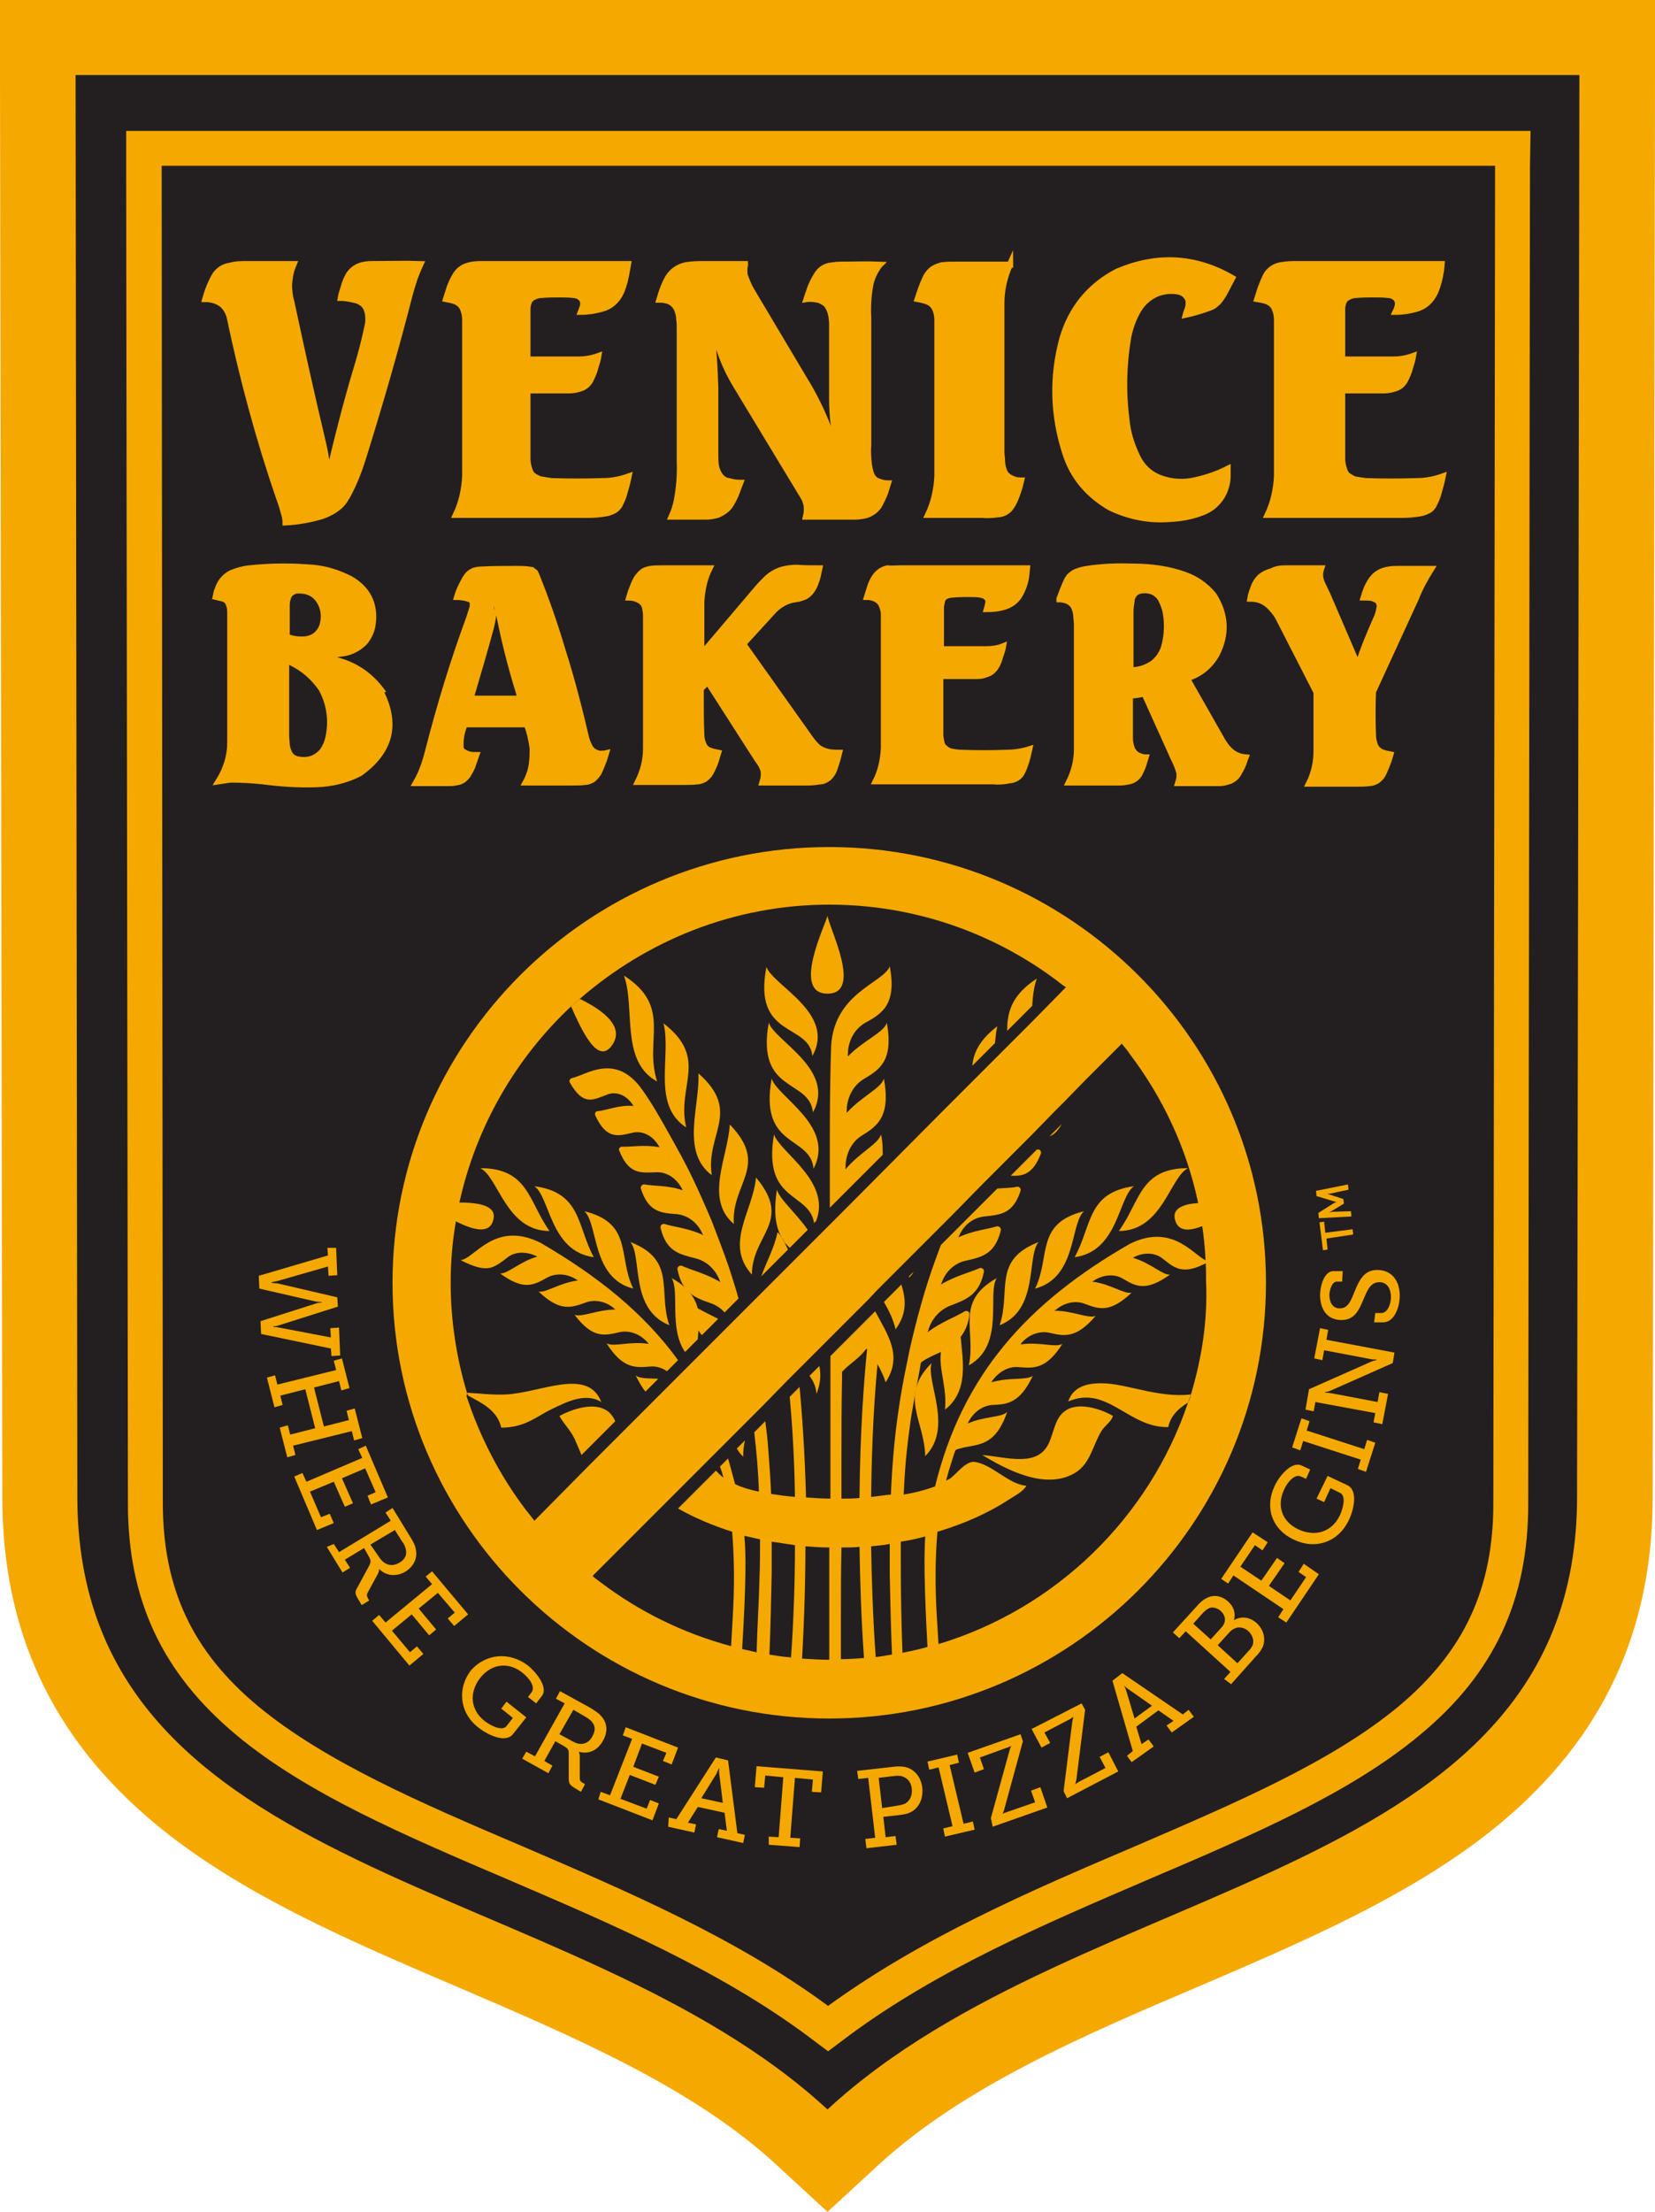 <?xml version="1.0" encoding="utf-8"?>
<svg width="284.6" height="380.2" xmlns="http://www.w3.org/2000/svg" xmlns:xlink="http://www.w3.org/1999/xlink" x="0px" y="0px" viewBox="0 0 284.6 380.2" style="enable-background:new 0 0 284.6 380.2;" xml:space="preserve">
<style type="text/css">
	.st0{fill-rule:evenodd;clip-rule:evenodd;fill:#231F20;}
	.st1{fill:#F5A800;}
	.st2{fill-rule:evenodd;clip-rule:evenodd;fill:#F5A800;stroke:#F5A800;stroke-width:1.051;stroke-miterlimit:10;}
	.st3{fill:none;}
	.st4{fill:#231F20;}
</style>
<g>
	<path class="st0" d="M137.9,367.3c-15.3-14.1-36.3-23-56.5-31.7C44.8,320,6.9,303.8,6.9,257.3L6.6,6.4h271.5l-0.4,250.9
		c0,46.5-37.9,62.6-74.5,78.3c-20.3,8.7-41.3,17.6-56.6,31.7l-4.4,4.1L137.9,367.3z"/>
	<path class="st1" d="M271.6,12.9l-0.4,244.4c0,66.4-84.8,64.5-128.9,105.3c-44.1-40.7-129-38.8-129-105.3L13,12.9H271.6 M284.6,0
		h-13H13H0v12.9l0.4,244.5c0,23,8.6,41.4,26.3,56.1c14.6,12.1,33.6,20.2,52.1,28.1c19.8,8.5,40.3,17.2,54.7,30.5l8.8,8.1l8.8-8.1
		c14.5-13.3,34.9-22.1,54.7-30.5c18.4-7.9,37.5-16,52.1-28.1c17.7-14.7,26.3-33.1,26.3-56.1L284.6,13L284.6,0L284.6,0z"/>
</g>
<g>
	<path class="st0" d="M140.6,347.3c-15.7-11.6-34.2-19.5-52-27.1c-17.6-7.5-34.2-14.6-46-24.4c-12.1-10-17.5-21.6-17.5-37.3
		l-0.4-233h235.4l-0.3,232.9c0,15.8-5.4,27.3-17.5,37.4c-11.8,9.8-28.4,16.9-46,24.4c-17.9,7.6-36.3,15.5-52.1,27.1l-1.8,1.3
		L140.6,347.3z"/>
	<path class="st1" d="M257.1,28.5l-0.3,229.9c0,14.8-5.1,25.6-16.4,35c-11.5,9.5-27.9,16.5-45.3,24c-18.1,7.7-36.6,15.7-52.7,27.4
		c-16-11.8-34.6-19.7-52.7-27.5c-17.4-7.4-33.8-14.5-45.3-24c-11.3-9.4-16.4-20.2-16.4-35L27.8,28.5H257.1 M263.2,22.5h-6.1H27.8
		h-6.1v6.1L22,258.5c0,16.5,5.9,29.1,18.6,39.7c12.1,10.1,29,17.3,46.8,24.9c17.7,7.6,36,15.4,51.4,26.8l3.6,2.7l3.6-2.7
		c15.4-11.4,33.7-19.2,51.4-26.8c17.8-7.6,34.7-14.8,46.8-24.9c12.7-10.5,18.6-23.1,18.6-39.7l0.3-229.9L263.2,22.5L263.2,22.5z"/>
</g>
<g>
	<g>
		<path class="st2" d="M42.3,45.4h8.2l-0.2,0.5c-0.4,1-0.5,1.9-0.6,3c0,1,0.1,2,0.4,3c1.7,8,3.5,16.1,5.4,24.1
			c0.5,2.1,0.8,4.1,0.9,6.2c1.5-6.4,3.1-12.8,5-19.1c0.7-2.3,1.3-4.6,1.8-7c0.2-0.8,0.2-1.6,0-2.5c-0.1-0.5-0.4-1-0.7-1.3
			c-0.4-0.3-0.8-0.6-1.3-0.7c-0.9-0.2-1.7-0.4-2.6-0.4c0.1-0.6,0.3-1.2,0.5-1.8c0.2-0.8,0.5-1.5,0.9-2.2c0.5-0.7,1.1-1.2,1.9-1.5
			c0.6-0.2,1.3-0.3,2-0.3c2.8,0,5.6-0.1,8.4,0c-0.8,1.7-1.4,3.5-1.9,5.4c-2.4,9.4-5.1,18.7-8,28c-0.7,2.2-1.5,4.3-2.6,6.3
			c-0.4,0.7-0.8,1.4-1.4,1.9c-0.9,0.8-1.9,1.3-3,1.7c-2,0.6-4.2,1-6.3,1.1v-0.1v-0.2L49,88.8c-0.3-1.1-0.6-2.2-1-3.2
			c-3.5-10.2-6.3-20.6-8.5-31.1c-0.2-0.8-0.6-1.5-1.2-2.1c-0.9-0.7-1.9-1-3-1c0.3-1.1,0.7-2.2,1.2-3.2c0.3-0.6,0.6-1.2,1.1-1.6
			c0.5-0.5,1.2-0.8,1.9-0.9C40.5,45.4,41.5,45.4,42.3,45.4z"/>
		<path class="st2" d="M83.1,45.4H108l-0.2,1.1c-0.2,1.3-0.5,2.5-1,3.7c-0.7,1.5-1.8,2.5-3.4,2.9c-1.1,0.3-2.3,0.5-3.5,0.5l0.3-0.8
			c0.1-0.3,0.1-0.5,0.1-0.8l-0.2-0.6l-0.6-0.5c-0.3-0.1-0.6-0.2-0.9-0.2c-0.8-0.1-1.6-0.1-2.4-0.1c-1,0-2,0-3.1,0.1
			c-0.4,0-0.8,0.1-1.2,0.3c-0.5,0.2-0.8,0.5-1,1c-0.1,0.3-0.2,0.7-0.2,1.1v8.7h8.8c1.2,0,2.3-0.2,3.4-0.6c-0.1,0.6-0.3,1.3-0.5,1.9
			c-0.2,0.8-0.5,1.5-0.9,2.3c-0.4,0.7-1,1.2-1.8,1.4c-0.6,0.2-1.2,0.3-1.8,0.3h-7.2v10.7v1c0,0.6,0.1,1.2,0.3,1.8
			c0.1,0.4,0.3,0.8,0.6,1.1c0.4,0.3,0.8,0.5,1.3,0.7c0.6,0.1,1.3,0.2,1.9,0.3c2.9,0.1,5.9,0.1,8.9,0c1.5,0,3-0.3,4.4-0.8
			c-0.2,1-0.5,2.1-0.8,3.1c-0.2,0.7-0.5,1.3-0.8,1.9c-0.2,0.3-0.5,0.6-0.8,0.8c-0.4,0.2-0.8,0.4-1.3,0.5c-1.1,0.2-2.1,0.3-3.2,0.3
			H78.4c1-2.1,1.5-4.4,1.6-6.7V56.1V55c0-0.6-0.1-1.2-0.3-1.7c-0.2-0.7-0.7-1.2-1.4-1.5c-0.5-0.2-1.1-0.3-1.6-0.4l0.6-1.9
			c0.3-0.8,0.6-1.5,1.1-2.3c0.6-0.9,1.4-1.4,2.4-1.6C81.5,45.4,82.3,45.4,83.1,45.4z"/>
		<path class="st2" d="M121.1,45.4h7v0.2c-0.1,0.3-0.1,0.6-0.1,0.9c0,0.4,0,0.8,0.2,1.2c0.3,0.8,0.6,1.5,1,2.2l10,16.8
			c2,3.5,3.5,7.1,4.6,10.9h0.5c-0.8-2.9-1.2-5.9-1.2-9V56.5v-0.8c0-0.7-0.1-1.4-0.3-2.1c-0.2-0.5-0.4-1-0.8-1.4
			c-0.4-0.3-0.9-0.6-1.4-0.7c-0.6-0.1-1.3-0.2-1.9-0.1l0.6-1.8c0.3-0.8,0.7-1.6,1.2-2.4c0.5-0.8,1.2-1.3,2.1-1.5
			c0.6-0.1,1.3-0.2,2-0.2c2.2,0,4.4-0.1,6.7,0l-0.1,0.1c-0.8,1.1-1.4,2.3-1.6,3.7c-0.3,1.7-0.4,3.5-0.3,5.3v22
			c-0.1,1.1,0,2.1,0.1,3.2c0.1,0.6,0.2,1.1,0.4,1.7c0.3,0.7,0.7,1.1,1.4,1.3c0.5,0.2,1,0.3,1.5,0.3l-0.5,1.6
			c-0.3,0.8-0.7,1.6-1.1,2.3c-0.5,0.7-1.2,1.2-2,1.5c-0.7,0.2-1.4,0.3-2.1,0.3h-8.4c0.3-1.2,0.2-2.4-0.5-3.5l-11.5-19
			c-1.9-3.1-3.2-6.5-3.9-10.1h-0.5c0.5,3.5,0.7,7,0.8,10.5V78c0,0.7,0,1.3,0.1,2c0.1,0.6,0.3,1.1,0.6,1.6c0.4,0.6,0.9,1,1.6,1.1
			c0.7,0.2,1.3,0.3,2,0.3l-0.5,1.3c-0.3,0.9-0.7,1.7-1.2,2.5s-1.3,1.3-2.2,1.7c-0.7,0.2-1.4,0.3-2.1,0.3h-5.8
			c0.4-0.9,0.7-1.8,0.9-2.8c0.4-2.2,0.6-4.4,0.5-6.7V56.5c0-0.6,0-1.1-0.1-1.7c0-0.6-0.2-1.2-0.4-1.7c-0.3-0.6-0.7-1-1.3-1.3
			c-0.5-0.2-1.1-0.3-1.7-0.3l0.3-1c0.3-1,0.7-1.9,1.2-2.8c0.7-1.1,1.7-1.8,3-2.1C119.1,45.4,120.1,45.4,121.1,45.4z"/>
		<path class="st2" d="M173.7,45.4c-1,2.2-1.5,4.4-1.5,6.8v25.6l0.1,1.2c0,0.6,0.1,1.2,0.3,1.8c0.2,0.6,0.6,1.1,1.3,1.4
			c0.5,0.3,1.1,0.4,1.7,0.4l-0.3,1.2c-0.3,0.9-0.6,1.9-1.1,2.8c-0.3,0.5-0.6,1-1.1,1.3c-0.4,0.3-1,0.5-1.5,0.5
			c-0.8,0.1-1.7,0.2-2.5,0.1h-9.5c1-2.1,1.5-4.4,1.6-6.7V56.1V55c0-0.6-0.1-1.2-0.3-1.7c-0.3-0.7-0.7-1.2-1.5-1.5
			c-0.5-0.2-1.1-0.3-1.6-0.4l0.4-1.2c0.3-0.9,0.7-1.9,1.1-2.7c0.3-0.5,0.7-1,1.2-1.3s1-0.5,1.5-0.6c0.8-0.1,1.6-0.1,2.4-0.1h9.3
			V45.4z"/>
		<path class="st2" d="M211.9,47.8l-1,1.9c-0.4,0.8-0.8,1.5-1.4,2.2l-0.7,0.6c-0.3,0.2-0.5,0.3-0.8,0.4c-1.4,0.5-2.7,0.9-4.1,1.2
			c0.1-0.4,0.3-0.8,0.4-1.2c0.1-0.3,0.1-0.7,0.1-1c0-0.5-0.3-0.9-0.6-1.2s-0.7-0.5-1.2-0.6c-1.2-0.2-2.3-0.1-3.5,0.3
			c-1.4,0.6-2.5,1.5-3.3,2.8c-0.9,1.5-1.5,3.2-1.8,4.8c-0.8,4.7-0.9,9.4-0.3,14.1c0.2,2.3,0.9,4.4,1.9,6.5c0.8,1.6,2,2.8,3.7,3.5
			c1.8,0.7,3.6,0.9,5.5,0.6c2.2-0.4,4.3-1.1,6.3-2.1v1.2c0,1.3-0.4,2.6-1.1,3.7c-0.8,1.2-1.9,2.1-3.3,2.6c-1.8,0.7-3.6,1-5.5,1.1
			c-3.6,0.3-7.1-0.4-10.4-2c-3.7-2.2-6.3-5.2-7.6-9.3c-2.1-6.5-2.3-13.1-0.5-19.7c1.5-5.1,4.6-9,9.4-11.5
			C198.9,43.8,205.5,44.1,211.9,47.8z"/>
		<path class="st2" d="M223,45.4h24.9l-0.1,1.1c-0.2,1.3-0.5,2.5-1,3.7c-0.7,1.5-1.8,2.5-3.3,2.9c-1.1,0.3-2.3,0.5-3.5,0.5
			c0.1-0.2,0.2-0.5,0.3-0.8s0.1-0.5,0.1-0.8l-0.2-0.6l-0.6-0.5c-0.3-0.1-0.6-0.2-0.9-0.2c-0.8-0.1-1.6-0.1-2.4-0.1c-1,0-2,0-3.1,0.1
			c-0.4,0-0.8,0.1-1.2,0.3c-0.5,0.2-0.8,0.5-1,1c-0.1,0.3-0.2,0.7-0.2,1.1v8.7h8.8c1.2,0,2.3-0.2,3.4-0.6c-0.1,0.6-0.3,1.3-0.5,1.9
			c-0.2,0.8-0.5,1.5-0.9,2.3c-0.4,0.7-1,1.2-1.8,1.4c-0.6,0.2-1.2,0.3-1.8,0.3h-7.2v10.7v1c0,0.6,0.1,1.2,0.3,1.8
			c0.1,0.4,0.3,0.8,0.6,1.1c0.4,0.3,0.8,0.5,1.2,0.7c0.7,0.1,1.3,0.2,1.9,0.3c2.9,0.1,5.9,0.1,8.9,0c1.5,0,3-0.3,4.4-0.8
			c-0.2,1-0.5,2.1-0.8,3.1c-0.2,0.7-0.5,1.3-0.8,1.9c-0.2,0.3-0.4,0.6-0.8,0.8c-0.4,0.2-0.8,0.4-1.3,0.5c-1.1,0.2-2.2,0.3-3.2,0.3
			H218c1-2.1,1.5-4.4,1.6-6.7V56.1V55c0-0.6-0.1-1.2-0.3-1.7c-0.2-0.7-0.7-1.2-1.4-1.5c-0.5-0.2-1.1-0.3-1.7-0.4l0.6-1.9
			c0.3-0.8,0.6-1.5,1-2.3c0.6-0.9,1.4-1.4,2.4-1.6C221.4,45.4,222.2,45.4,223,45.4z"/>
	</g>
	<g>
		<path class="st2" d="M37.6,134.3c1.3-2.1,2-4.3,2-6.7v-21.9c0-0.5,0-1-0.1-1.4c-0.1-0.3-0.2-0.6-0.3-0.8c-0.2-0.3-0.5-0.5-0.8-0.6
			c-0.4-0.1-0.9-0.2-1.3-0.3c0.1-0.4,0.1-0.8,0.3-1.2c0.4-1.3,1.2-2.3,2.4-2.9c1-0.4,2-0.7,3.1-0.8c3.6-0.4,7.3-0.4,10.9-0.1
			c2.3,0.2,4.4,0.9,6.4,1.9c3,1.7,4.3,4.3,3.9,7.6c-0.1,1.2-0.6,2.3-1.4,3.3c-1,1-2.3,1.7-3.7,1.9c-1.3,0.2-2.7,0.2-4,0.1v0.4
			c1.2,0.2,2.4,0.5,3.6,0.9c2.9,0.9,5.2,2.6,7,5l-0.2,0.1c2.9,5.6,1.8,10.3-3.5,14.1c-2.3,1.2-4.8,1.8-7.5,1.9
			c-3.1,0.1-6.1-0.1-9.2-0.5c-1.8-0.2-3.7-0.3-5.6-0.3L37.6,134.3z M49.2,109.4L49.2,109.4c1.1,0.5,2.2,0.6,3.4,0.5
			c1.4-0.2,2.3-1,2.8-2.2c0.4-1.3,0.4-2.5-0.1-3.7c-0.8-1.8-2.2-2.6-4.2-2.5c-0.4,0-0.7,0.2-1,0.4c-0.3,0.2-0.5,0.5-0.6,0.9
			c-0.2,0.5-0.2,1-0.2,1.5v5.1H49.2z M49.2,113.5v13.1l0.1,1.3c0,0.5,0.2,1,0.4,1.5c0.3,0.6,0.7,0.9,1.3,1.1c1.8,0.4,3.2,0,4.4-1.3
			c0.6-0.8,0.9-1.6,1.1-2.5c0.6-2.9,0.2-5.7-1.2-8.3C53.7,116.1,51.7,114.5,49.2,113.5z"/>
		<path class="st2" d="M104.2,129.5l-0.3,1c-0.3,0.8-0.6,1.6-1,2.4c-0.3,0.4-0.6,0.8-1,1.1c-0.4,0.2-0.8,0.4-1.3,0.4
			c-0.7,0.1-1.4,0.1-2.1,0.1h-8.1c0.6-1.1,1-2.3,1.1-3.5c0.1-0.8,0.1-1.6,0.1-2.4c-0.2-1.4-0.5-2.8-1-4.1H79.9
			c-0.4,1-0.7,2.1-0.7,3.2v0.7c0,0.4,0.2,0.7,0.6,0.9c0.3,0.2,0.6,0.3,0.9,0.4c0.4,0.1,0.8,0.1,1.2,0.1l-0.7,2
			c-0.2,0.5-0.5,1-0.8,1.5c-0.4,0.5-0.8,0.9-1.5,1.1c-0.5,0.1-1,0.2-1.5,0.2h-5.9l0.5-0.9c0.7-1.4,1.2-2.9,1.6-4.5
			c2-7.8,4.3-15.4,7.1-23c0.2-0.6,0.4-1.3,0.6-1.9v-0.7c-0.1-0.3-0.2-0.5-0.5-0.6l-0.6-0.2c-0.5-0.1-1.1-0.2-1.6-0.2
			c0.2-0.7,0.5-1.4,0.8-2s0.6-1.2,1-1.7c0.3-0.4,0.7-0.6,1.1-0.8c0.4-0.1,0.9-0.2,1.4-0.2c2-0.1,3.9-0.1,5.9-0.1
			c0.7,0,1.4,0,2.1,0.1l0.6,0.1l0.5,0.4l0.2,0.4c1.7,4.2,3.2,8.5,4.5,12.9c1.6,5,2.9,10.1,4.1,15.2c0.1,0.4,0.3,0.9,0.5,1.3
			c0.2,0.4,0.4,0.7,0.7,0.9c0.4,0.3,0.8,0.4,1.2,0.5C103.5,129.5,103.8,129.6,104.2,129.5z M85,104.3c-0.1,1.2-0.3,2.4-0.6,3.6
			c-1.1,4.1-2.3,8.1-3.5,12.2h8.6l-0.3-1.2c-1.5-4.8-2.7-9.7-3.6-14.6C85.6,104.3,85,104.3,85,104.3z"/>
		<path class="st2" d="M122,97.7c-0.9,1.8-1.3,3.8-1.4,5.8v9l9.6-11.3c0.5-0.6,1-1.1,1.5-1.6c0.8-0.8,1.8-1.4,2.9-1.7
			c0.8-0.2,1.6-0.3,2.4-0.3c1.3,0.1,2.6,0.1,3.9,0.1l-0.3,1.4c-0.2,0.7-0.4,1.3-0.7,1.9c-0.4,0.7-0.9,1.3-1.6,1.6
			c-0.3,0.1-0.6,0.2-0.9,0.3l-1.2,0.2c-1.2,0.3-2.2,0.9-3.1,1.8l-5.3,5.8l11.5,16.2c0.3,0.4,0.6,0.8,0.9,1.1c0.5,0.6,1.2,1,2,1.2
			c0.7,0.2,1.4,0.2,2.1,0.2l-0.1,0.4c-0.2,0.9-0.5,1.7-0.8,2.6c-0.2,0.5-0.5,0.9-0.9,1.3c-0.4,0.3-0.9,0.6-1.4,0.6
			c-0.7,0.1-1.4,0.2-2.1,0.2h-7.9l0.2-0.7c0.1-0.7,0.1-1.3-0.2-1.9c-0.2-0.5-0.5-0.9-0.8-1.3l-8.6-13.4l-1.2,1.2v1.5
			c0,2.1,0,4.2,0.1,6.4c0,0.5,0.1,1,0.3,1.5c0.2,0.6,0.6,1,1.1,1.2s1,0.3,1.5,0.4l-0.3,1c-0.2,0.8-0.6,1.6-1,2.4
			c-0.2,0.4-0.6,0.8-1,1.1c-0.4,0.2-0.8,0.4-1.3,0.4c-0.7,0.1-1.4,0.1-2.1,0.1h-8.1c0.9-1.8,1.4-3.7,1.4-5.7v-22v-0.9
			c0-0.5-0.1-1-0.2-1.5c-0.2-0.6-0.6-1-1.3-1.3c-0.5-0.2-0.9-0.3-1.4-0.3l0.3-1c0.3-0.8,0.6-1.6,1-2.3c0.3-0.4,0.6-0.8,1-1.1
			c0.4-0.3,0.9-0.4,1.3-0.5c0.7-0.1,1.4-0.1,2.1-0.1H122z"/>
		<path class="st2" d="M154.8,97.7h21.8l-0.1,1c-0.1,1.1-0.4,2.1-0.9,3.1c-0.6,1.3-1.6,2.1-2.9,2.5c-1,0.3-2,0.4-3,0.4l0.2-0.7
			l0.1-0.7l-0.2-0.5l-0.5-0.4l-0.7-0.2c-0.7-0.1-1.4-0.1-2.1-0.1c-0.9,0-1.8,0-2.7,0.1c-0.3,0-0.7,0.1-1,0.2
			c-0.4,0.2-0.7,0.4-0.8,0.9c-0.1,0.3-0.1,0.6-0.2,0.9v7.4h7.7c1,0,2-0.1,3-0.5c-0.1,0.6-0.3,1.1-0.5,1.7c-0.2,0.7-0.4,1.3-0.8,1.9
			c-0.4,0.6-0.9,1-1.6,1.2c-0.5,0.2-1,0.3-1.6,0.3h-6.3v9.1v0.9c0,0.5,0.1,1,0.2,1.5c0.1,0.4,0.3,0.7,0.6,0.9
			c0.3,0.3,0.7,0.5,1.1,0.6c0.6,0.1,1.1,0.2,1.7,0.2c2.6,0.1,5.2,0.1,7.8,0c1.3,0,2.6-0.2,3.9-0.6c-0.2,0.9-0.4,1.8-0.7,2.6
			c-0.2,0.6-0.4,1.1-0.7,1.6c-0.2,0.3-0.4,0.5-0.7,0.7c-0.4,0.2-0.7,0.4-1.2,0.4c-0.9,0.2-1.9,0.3-2.8,0.2h-20.3
			c0.9-1.8,1.3-3.7,1.4-5.7v-22v-0.9c0-0.5-0.1-1-0.3-1.5c-0.2-0.6-0.6-1-1.2-1.3c-0.5-0.2-0.9-0.3-1.4-0.3l0.5-1.6
			c0.2-0.7,0.5-1.3,0.9-1.9c0.5-0.7,1.2-1.2,2.1-1.4C153.4,97.8,154.1,97.7,154.8,97.7z"/>
		<path class="st2" d="M204.1,116.6l6.2,10.9c0.3,0.4,0.5,0.8,0.9,1.2c0.8,0.9,1.8,1.4,3,1.5l-0.2,0.5c-0.2,0.8-0.6,1.5-1,2.2
			c-0.3,0.6-0.8,1-1.4,1.3c-0.6,0.2-1.2,0.4-1.8,0.4h-7.2c0.2-0.6,0.3-1.2,0.2-1.8c-0.2-0.8-0.5-1.5-0.9-2.3l-5.1-11.3
			c-0.8,0.2-1.6,0.3-2.5,0.4v7.3c0,0.6,0.1,1.1,0.3,1.7c0.2,0.5,0.5,0.9,1,1.2c0.4,0.2,0.9,0.4,1.4,0.4l-0.3,1
			c-0.2,0.7-0.5,1.3-0.8,1.9c-0.4,0.6-0.9,1-1.7,1.2c-0.5,0.1-1.1,0.2-1.7,0.2h-8.7c0.9-1.8,1.4-3.7,1.4-5.7v-21.7l-0.1-1
			c0-0.5-0.1-1-0.3-1.5c-0.2-0.6-0.6-1-1.2-1.3c-0.5-0.2-1-0.3-1.4-0.3v-0.1c0.4-1.1,0.8-2.1,1.3-3.2l0.4-0.6
			c0.3-0.3,0.6-0.5,0.9-0.7c0.7-0.3,1.4-0.5,2.1-0.6c2.6-0.4,5.2-0.5,7.9-0.4c3.1,0,6.1,0.4,8.9,1.4c2,0.7,3.7,1.9,5,3.5
			c2.1,3.3,2.3,6.7,0.5,10.2C208,114.6,206.3,115.9,204.1,116.6z M194.3,115.3l0.7-0.1c1.2-0.1,2.3-0.5,3.3-1.2c1-0.8,1.7-1.9,2-3.2
			c0.4-1.7,0.5-3.5,0.2-5.3c-0.1-0.9-0.5-1.8-0.9-2.6c-0.8-1.2-2-1.6-3.4-1.4c-0.5,0.1-0.9,0.3-1.2,0.7c-0.2,0.3-0.4,0.6-0.4,1
			c-0.1,0.7-0.2,1.3-0.2,2v10.1H194.3z"/>
		<path class="st2" d="M221.1,97.7h6.1c-0.1,0.3-0.2,0.7-0.2,1.1c0,0.5,0.1,0.9,0.3,1.4l1,2.1l5.2,12.1l0.1-0.2
			c0.8-2.6,1.9-5.2,3-7.7c0.3-0.6,0.5-1.2,0.6-1.9c0.1-0.3,0.1-0.5,0-0.8s-0.2-0.5-0.5-0.7l-0.7-0.3c-0.5-0.1-1-0.1-1.5-0.1
			c0.3-1,0.6-1.9,1.2-2.8c0.5-0.8,1.2-1.4,2-1.7c0.8-0.3,1.6-0.4,2.5-0.4h5.9c-1,1.6-1.9,3.2-2.6,5l-7.4,16.1c-0.1,2.5-0.1,5,0,7.5
			c0,0.5,0.1,1,0.3,1.6s0.6,1,1.2,1.3c0.5,0.2,1,0.3,1.5,0.4l-0.3,1c-0.3,0.8-0.6,1.6-1,2.4c-0.2,0.4-0.6,0.8-1,1.1
			c-0.4,0.2-0.8,0.4-1.3,0.4c-0.7,0.1-1.4,0.1-2.1,0.1h-8.3c0.9-1.8,1.3-3.7,1.3-5.7v-10l-6.5-12.7c-0.4-0.8-1-1.5-1.7-2.2
			c-0.9-0.8-1.9-1.2-3.2-1.2c0.1-0.7,0.4-1.4,0.6-2c0.2-0.6,0.6-1.2,1.1-1.7c0.6-0.5,1.2-0.8,2-1C219.4,97.8,220.2,97.7,221.1,97.7z
			"/>
	</g>
</g>
<g>
	<path class="st1" d="M57.8,214.5l0.2,4.7l-1.5,0.1l-0.1-1.6l-8.7,2.5c-0.5,0.1-1,0.2-1,0.2v0.1c0,0,0.5,0.1,1,0.1L58,223l0.1,1.6
		L48,227.8c-0.5,0.2-1,0.2-1,0.2v0.1c0,0,0.5,0,1,0.1l8.9,1.7l-0.1-1.6l1.5-0.1l0.2,4.8l-1.5,0.1l-0.1-1.3l-12-2.5l-0.1-2.2l9.4-3
		c0.5-0.2,1.1-0.2,1.1-0.2v-0.1c0,0-0.6,0-1.1-0.1l-9.6-2.2l-0.1-2.2l11.9-3.5l-0.1-1.3H57.8z"/>
	<path class="st1" d="M47.3,236.4l0.4,1.6l10.1-2.5l-0.4-1.6l1.4-0.4l1.3,5.1l-1.4,0.4l-0.4-1.6l-4.3,1.1l1.7,6.7l4.3-1.1l-0.4-1.6
		l1.4-0.4l1.3,5.1l-1.4,0.4l-0.4-1.6l-10.1,2.5l0.4,1.6l-1.4,0.4l-1.3-5.1l1.4-0.4l0.4,1.6l4.3-1.1l-1.7-6.7l-4.3,1.1l0.4,1.6
		l-1.4,0.4l-1.3-5.1L47.3,236.4z"/>
	<path class="st1" d="M52,253.2l0.7,1.5l9.6-4.1l-0.7-1.5l1.3-0.6l3.8,8.9l-2.9,1.2l-0.6-1.5l1.4-0.6l-1.8-4.1l-4,1.7l1.9,4.3
		l-1.4,0.6l-1.9-4.3l-4.1,1.7l1.9,4.4l1.5-0.6l0.7,1.6l-2.9,1.2l-3.9-9.2L52,253.2z"/>
	<path class="st1" d="M57.4,265.4l0.9,1.4l8.9-5.4l-0.9-1.4l1.2-0.8l3,4.9c0.5,0.8,0.9,1.5,1,2.2c0.3,1.4-0.2,2.8-1.7,3.8
		c-1.6,1-3.4,0.8-4.6-0.4l0,0c0,0,0,0.4-0.2,0.8l-1.8,3.3c-0.2,0.4-0.1,0.6,0.1,1l0.2,0.3l-1.3,0.8l-0.6-1c-0.6-1-0.6-1.3-0.1-2.1
		l2-3.7c0.3-0.6,0.3-0.9-0.1-1.6l-0.8-1.4l-3.3,2l0.9,1.4l-1.3,0.8l-2.7-4.4L57.4,265.4z M65.3,267.8c0.8,1.2,2.1,1.6,3.4,0.8
		c0.9-0.5,1.3-1.3,1.1-2.2c-0.1-0.5-0.3-1-0.7-1.5l-1.2-1.9l-4.2,2.5L65.3,267.8z"/>
	<path class="st1" d="M65.2,277.6l1.1,1.3l8-6.6l-1.1-1.3l1.1-0.9l6.2,7.4l-2.4,2l-1.1-1.3l1.2-1l-2.9-3.4l-3.3,2.7l3,3.6l-1.2,1
		l-3-3.6l-3.4,2.8l3.1,3.7l1.2-1l1.1,1.3l-2.4,2l-6.4-7.7L65.2,277.6z"/>
	<path class="st1" d="M90.8,286.3c1.8,1.5,3.4,3.9,2.4,5.2l-1,1.3l-1.4-1.1l0.6-0.8c0.7-0.9-0.3-2.4-1.6-3.4
		c-2.4-1.9-5.3-1.5-7.2,0.9c-1.9,2.4-1.8,5.4,0.7,7.4c0.9,0.7,3,1.9,3.8,0.9l1.1-1.4l-2-1.6l0.9-1.2l3.4,2.7l-2.3,2.9
		c-1.3,1.6-4.4,0.1-6-1.2c-3.2-2.5-3.6-6.7-1.2-9.8C83.5,284.3,87.5,283.8,90.8,286.3z"/>
	<path class="st1" d="M90.5,301.1l1.5,0.8l5.1-9.1l-1.5-0.8l0.7-1.3l5.1,2.8c0.8,0.5,1.5,0.9,2,1.5c1,1.1,1.2,2.6,0.3,4.2
		c-0.9,1.7-2.5,2.4-4.2,1.9l0,0c0,0,0.2,0.3,0.2,0.8v3.8c0,0.4,0.2,0.6,0.6,0.8l0.3,0.2l-0.7,1.3l-1-0.6c-1-0.6-1.1-0.9-1.1-1.8
		v-4.2c0-0.7-0.2-0.9-0.9-1.3l-1.4-0.8l-1.9,3.4l1.4,0.8l-0.7,1.3l-4.5-2.5L90.5,301.1z M98.6,299.4c1.3,0.7,2.6,0.4,3.3-1
		c0.5-0.9,0.5-1.7-0.1-2.4c-0.3-0.4-0.8-0.7-1.3-1l-1.9-1.1l-2.4,4.2L98.6,299.4z"/>
	<path class="st1" d="M103.3,308l1.6,0.6l3.8-9.7l-1.6-0.6l0.5-1.4l9,3.5l-1.1,2.9l-1.5-0.6l0.6-1.4l-4.2-1.6l-1.5,4l4.4,1.7
		l-0.6,1.4l-4.4-1.7l-1.6,4.1l4.5,1.7l0.6-1.5l1.5,0.6l-1.1,2.9l-9.3-3.6L103.3,308z"/>
	<path class="st1" d="M115,312.4l1.3,0.3l6.8-10.6l2.1,0.5l1.6,12.5l1.3,0.3l-0.3,1.4l-4.5-1l0.3-1.4l1.4,0.3l-0.4-3.1l-4.6-1
		l-1.7,2.7l1.4,0.3l-0.3,1.4l-4.5-1L115,312.4z M124.3,309.9l-0.6-4.9c-0.1-0.6,0-1,0-1h-0.1c0,0-0.2,0.4-0.4,0.9l-2.6,4.2
		L124.3,309.9z"/>
	<path class="st1" d="M132.2,315.7l1.7,0.1l0.8-10.3l-3.1-0.3l-0.2,2.1l-1.6-0.1l0.3-3.6l11.4,0.9l-0.3,3.6l-1.6-0.1l0.2-2.1
		l-3.1-0.3l-0.8,10.3l1.7,0.1l-0.1,1.5l-5.3-0.4L132.2,315.7z"/>
	<path class="st1" d="M148.8,316.1l1.7-0.2l-1.2-10.3l-1.7,0.2l-0.2-1.4l6.2-0.7c0.8-0.1,1.6-0.1,2.3,0.1c1.4,0.4,2.5,1.7,2.7,3.5
		c0.2,1.9-0.6,3.5-2,4.2c-0.6,0.3-1.2,0.4-2,0.5l-2.7,0.3l0.4,3.5l1.7-0.2l0.2,1.5l-5.2,0.6L148.8,316.1z M154.2,310.4
		c0.6-0.1,1.1-0.2,1.5-0.4c0.8-0.5,1.2-1.4,1.1-2.5c-0.1-1.1-0.7-1.8-1.5-2.1c-0.4-0.2-1-0.2-1.7-0.1l-2.5,0.3l0.6,5.2L154.2,310.4z
		"/>
	<path class="st1" d="M162.2,314.3l1.6-0.4l-2.4-10.1l-1.6,0.4l-0.3-1.4l5.1-1.2l0.3,1.4l-1.6,0.4l2.4,10.1l1.6-0.4l0.3,1.4
		l-5.1,1.2L162.2,314.3z"/>
	<path class="st1" d="M170.4,312.5l3.2-11.6c0.1-0.4,0.3-0.8,0.3-0.8l0,0c0,0-0.3,0.2-0.7,0.3l-4.7,1.7l0.7,2l-1.6,0.6l-1.2-3.4
		l9.1-3.2l0.4,1.2l-3.2,11.7c-0.1,0.4-0.3,0.8-0.3,0.8l0,0c0,0,0.3-0.2,0.7-0.3l4.9-1.7l-0.7-2l1.6-0.6l1.2,3.5l-9.4,3.3
		L170.4,312.5z"/>
	<path class="st1" d="M182.9,307.9l1.5-12c0.1-0.5,0.2-0.8,0.2-0.8l0,0c0,0-0.3,0.2-0.6,0.4l-4.4,2.3l1,1.8l-1.5,0.8l-1.7-3.2
		l8.6-4.4l0.6,1.1l-1.5,12c-0.1,0.5-0.2,0.8-0.2,0.8l0,0c0,0,0.3-0.2,0.6-0.4l4.6-2.4l-1-1.9l1.5-0.8l1.7,3.3l-8.8,4.6L182.9,307.9z
		"/>
	<path class="st1" d="M193.8,301.8l1-0.8l-3.5-12.1l1.7-1.3l10.4,7.1l1-0.8l0.9,1.2l-3.8,2.7l-0.9-1.2l1.2-0.8l-2.6-1.8l-3.8,2.8
		l0.9,3l1.2-0.8l0.9,1.2l-3.8,2.7L193.8,301.8z M198.1,293.2l-4-2.8c-0.5-0.3-0.8-0.7-0.8-0.7l0,0c0,0,0.2,0.4,0.4,1l1.4,4.7
		L198.1,293.2z"/>
	<path class="st1" d="M210.5,288.6l1.1-1.2l-7.7-7l-1.1,1.2l-1.1-1l4.1-4.5c0.6-0.7,1.2-1.2,1.9-1.5c1.1-0.5,2.4-0.3,3.5,0.7
		c1,0.9,1.3,2,1,3.2l0,0c1.3-0.8,2.8-0.5,3.9,0.5c1.3,1.2,1.6,2.9,1,4.2c-0.3,0.6-0.7,1.1-1.2,1.6l-4.2,4.7L210.5,288.6z
		 M210.1,279.7c0.8-0.9,0.7-2-0.2-2.8c-0.6-0.5-1.3-0.7-1.9-0.5c-0.4,0.2-0.7,0.4-1.1,0.8l-1.7,1.9l3,2.7L210.1,279.7z M214.7,283.8
		c0.3-0.3,0.5-0.6,0.7-1c0.3-0.8,0-1.7-0.7-2.4c-1-0.9-2.3-0.9-3.3,0.2l-2,2.2l3.4,3.1L214.7,283.8z"/>
	<path class="st1" d="M219.8,278l0.9-1.4l-8.6-5.8l-0.9,1.4l-1.2-0.8l5.4-8l2.6,1.7l-0.9,1.4l-1.3-0.9l-2.5,3.7l3.6,2.4l2.7-3.9
		l1.3,0.9l-2.7,3.9l3.7,2.5l2.7-4l-1.3-0.9l0.9-1.4l2.6,1.8l-5.6,8.3L219.8,278z"/>
	<path class="st1" d="M219.2,255.4c1-2.1,3.1-4.2,4.6-3.5l1.5,0.7l-0.7,1.6l-0.9-0.4c-1-0.5-2.3,0.9-2.9,2.3
		c-1.3,2.8-0.3,5.5,2.5,6.8s5.7,0.5,7.1-2.4c0.5-1.1,1.2-3.4,0-3.9l-1.6-0.8l-1.1,2.4l-1.3-0.6l1.9-3.9l3.4,1.6
		c1.9,0.9,1.1,4.3,0.2,6.1c-1.8,3.7-5.7,5-9.3,3.3C218.8,263,217.4,259.2,219.2,255.4z"/>
	<path class="st1" d="M233.5,252.5l0.5-1.6l-9.9-3.2l-0.5,1.6l-1.4-0.5l1.6-5l1.4,0.5l-0.5,1.6l9.9,3.2l0.5-1.6l1.4,0.5l-1.6,5
		L233.5,252.5z"/>
	<path class="st1" d="M236.2,244.5l0.3-1.6l-10.3-1.9l-0.3,1.6l-1.4-0.3l0.6-3.5l10.6-4.7c0.4-0.2,1-0.3,1-0.3v-0.1
		c0,0-0.7,0-1.1-0.1l-7.9-1.5l-0.3,1.7l-1.4-0.3l1-5.2l1.4,0.3l-0.3,1.7l11.7,2.2l-0.3,1.8l-10.6,4.7c-0.4,0.2-1,0.3-1,0.3v0.1
		c0,0,0.7,0,1.1,0.1l7.9,1.5l0.3-1.7l1.5,0.3l-1,5.2L236.2,244.5z"/>
	<path class="st1" d="M236.5,225.7h1c1,0,1.6-1.2,1.7-2.6c0-1.5-0.6-2.7-2-2.7c-1.6,0-2.1,1.5-2.8,3.1c-0.7,1.7-1.5,3.5-3.9,3.4
		c-2.5-0.1-3.5-2.1-3.5-4.4c0.1-2,0.9-4,2.3-4h1.6l-0.1,1.8h-0.9c-0.8,0-1.2,1.2-1.3,2.2c0,1.3,0.5,2.4,1.8,2.4
		c1.4,0,1.9-1.3,2.5-2.8c0.8-1.9,1.6-3.9,4.1-3.8c2.6,0.1,3.8,2.2,3.7,4.7c-0.1,2.1-1.1,4.4-3,4.3h-1.4L236.5,225.7z"/>
	<path class="st1" d="M226.8,209.4l-0.1-0.9l2.7-1.7c0.2-0.1,0.5-0.2,0.5-0.2l0,0c0,0-0.3,0-0.5-0.1l-3-0.9l-0.1-0.9l5.5-1.1
		l0.1,0.9l-3.3,0.7c-0.2,0-0.4,0-0.4,0l0,0l2.8,0.9l0.1,0.8l-2.5,1.5l0,0c0,0,0.2,0,0.4-0.1l3.3-0.1l0.1,0.9L226.8,209.4z
		 M228.1,212.9l0.2,1.9l-0.8,0.1l-0.6-4.8l0.8-0.1l0.2,1.9l4.7-0.6l0.1,0.9L228.1,212.9z"/>
</g>
<g>
	<path class="st3" d="M142.6,267.9c0-0.7,0-1.5,0-2.2c-1.4,0-2.7-0.1-4.1-0.2c0,6.1-0.2,12.7-0.6,19.7c1.5,0.1,3.1,0.2,4.7,0.2l0,0
		c0-1.6,0-3.3,0-4.9C142.6,276.3,142.6,272.1,142.6,267.9z"/>
	<path class="st3" d="M144.7,265.7c0,4,0,7.9-0.1,11.9c0,2.6,0,5.2,0,7.7c1.3,0,2.7-0.1,4-0.2c-0.5-6.9-0.7-13.4-0.8-19.5
		C146.8,265.7,145.7,265.7,144.7,265.7z"/>
	<path class="st3" d="M132.6,264.8c0,1.8,0,3.6,0,5.4c-0.1,4.8-0.2,9.6-0.4,14.3c1.2,0.2,2.5,0.4,3.8,0.5c0.5-7,0.7-13.7,0.7-19.7
		C135.3,265.2,133.9,265,132.6,264.8z"/>
	<path class="st3" d="M153,265.1c-1.1,0.1-2.1,0.3-3.2,0.4c0.1,6,0.3,12.4,0.8,19.2L150,285c1.2-0.1,2.3-0.3,3.4-0.5
		c-0.2-4.6-0.3-9.3-0.4-13.9C153,268.7,153,266.9,153,265.1z"/>
	<path class="st3" d="M130.5,264.4c-0.9-0.2-1.8-0.4-2.7-0.6c0.2,3.1,0.2,8.4-0.4,19.8c0.9,0.2,1.7,0.4,2.6,0.6
		c0.1-4.3,0.4-8.7,0.5-13C130.5,268.9,130.5,266.7,130.5,264.4z"/>
	<path class="st3" d="M125.7,263.2c-3.4-1-6.5-2.4-9.3-4l6.5-6.5c0.4,0.4,0.8,0.9,1.3,1.2c-0.1-0.4-0.2-0.7-0.3-1.1
		c-0.1-0.3-0.2-0.5-0.3-0.8l1.4-1.4c0.5,1.4,0.9,2.9,1.2,4.4c1.2,0.5,2.6,0.9,4.1,1.3c-0.1-3.4-0.4-6.8-0.8-10.2l1.9-1.9
		c0.2,1.6,0.4,3.2,0.5,4.7c0.2,2.6,0.4,5.2,0.5,7.8c1.3,0.2,2.7,0.4,4.1,0.5c-0.2-7-0.6-12.8-0.9-17.2l1.7-1.7
		c0.4,4.5,0.9,11.1,1.1,19c1.4,0.1,2.8,0.1,4.2,0.2c0-0.6,0-1.1,0-1.7c0-6.1,0-12.2,0-18.3c0-1.5,0-3,0-4.5l4.6-4.6l3.1-3.1l0,0l0,0
		c2.1,3.9,4.8,7.6,1.8,12.2c-0.3-1.1-0.8-2.1-1.4-3.1c-0.4,5.1-1,13-1.1,22.8c1.1-0.1,2.3-0.2,3.4-0.4c0.2-4.8,0.6-9.6,1.3-14.4
		c0.4-2.8,0.9-5.6,1.5-8.4c0.6-2.7,1.2-5.5,1.9-8.1c0.7-2.7,1.5-5.3,2.4-7.9c0.5-1.4,1-2.7,1.5-4.1l9.7-9.7c1.3-0.1,2.4-0.2,3.3-0.3
		c0.4-0.1,0.8,0.3,0.7,0.7c-1.3,4.1-3.5,4.2-6.2,4.4c-1.9,0.2-3.6,1.5-4.4,3.4c0,0.1-0.1,0.1-0.1,0.2c2.5-1.2,5.1-1.4,6.6-1.9
		c0.4-0.1,0.8,0.2,0.7,0.7c-1,4.1-3.3,4.5-6,5.2c-2,0.5-3.5,2-4.2,3.9c0,0.1,0,0.1-0.1,0.2c2.5-1.5,5.1-2.1,6.6-2.8
		c0.4-0.2,0.9,0.2,0.8,0.6c-0.8,4.1-3.1,4.9-5.7,5.8c-1.9,0.7-3.4,2.4-3.9,4.4c0,0.1,0,0.1-0.1,0.2c2.3-1.8,4.9-2.7,6.4-3.6
		c0.4-0.2,0.9,0.1,0.8,0.6c-0.2,1.7-0.8,2.9-1.5,3.8c0.3,3.8,1.5,9.3-2.7,12.5c0.4-3.7-1.1-6.9-0.7-9.9c-1.1,0.5-2.2,1-3.3,1.7
		c-0.1,0.1-0.2,0.2-0.2,0.4s-0.1,0.4-0.1,0.7c-0.5,2.7-1.1,5.7-1.6,8.9c-0.4,2.2-0.6,4.5-0.8,6.7c-0.2,2-0.3,4-0.4,6.1
		c2-0.3,3.8-0.8,5.4-1.4c4.7-19.2,15.9-31.6,33.5-41.7c7.7-3.8,11.2,2.6,13.5,3c-0.1-2-0.3-3.9-0.6-5.9c-2.2,0.9-4.2,1.1-4.8-0.9
		c-0.7-2.1,1.5-2.9,4.1-3c-2-9.4-6.1-18-11.7-25.4c-0.5-0.6-0.9-1.2-1.4-1.8l-6.2,6.2l-3.6,3.7l-1.8,1.8l-4,4.1l-2.1,2.1l-5.6,5.6
		l-0.8,0.8l-5.1,5.2l-5.4,5.4l-2.4,2.4l-1.8,1.8l-3.3,3.3l-1.4,1.5l-2.3,2.3l-1.9,1.9l-2.6,2.6l-2.4,2.4l-2.4,2.4l-0.7,0.7l-1.7,1.7
		l-4.2,4.3l-1.9,1.9l-0.2,0.2l-3.2,3.2l-1.5,1.5l-1.4,1.4l-1.6,1.6l-6.6,6.6l-12.9,12.9c0.5,0.4,1,0.7,1.4,1.1
		c6.5,4.9,14,8.7,22.2,10.9c0.1-1.8,0.2-3.5,0.3-5.3C126.1,272.9,126.1,268,125.7,263.2z M159.2,250.4c-0.1-6.1-4.6-10.3,1.1-16
		C159.2,237.5,164,245.4,159.2,250.4z M166.6,234.7c1.3-6-2.5-11,4.8-15C169.7,222.5,172.9,231.2,166.6,234.7z M171.9,227.8
		c2-5.8-1.3-11.2,6.7-14.3C176.4,216,178.7,225,171.9,227.8z M204.3,200.8c-3,1.5-4.3,10.8-11.9,10.8
		C196.1,206.5,196,200.8,204.3,200.8z M195,203.9c-2.7,1.9-2.7,11.2-10.2,12.2C187.8,210.7,186.9,205,195,203.9z M186.4,208.2
		c-2.4,2.2-1.2,11.5-8.4,13.3C180.7,216,178,210.3,186.4,208.2z M182.6,193.2c-0.7,1.2-1.4,1.8-2.1,2.1L182.6,193.2z M178.2,197.6
		c0.1,0,0.2,0,0.2,0c0.4,0,0.7,0.4,0.5,0.7c-1.4,3.6-3.2,3.8-5.3,3.8L178.2,197.6z M157.1,218.6c-0.2,0.3-0.5,0.7-0.8,1
		c0-0.1,0-0.2,0-0.2L157.1,218.6z M155,220.8c0.8,2.5,1,5.1-1.1,7.8c-0.4-1.8-1.2-3.3-2-4.7L155,220.8z M140.9,234.8
		c0.3,1.5,0.2,3.1-0.5,4.8c-0.1-1.3-0.6-2.3-1.2-3.1L140.9,234.8z M128.1,247.6c-0.2,0.9-0.3,1.8-0.3,2.8c-0.4-0.4-0.8-0.9-1.1-1.4
		L128.1,247.6z"/>
	<path class="st3" d="M202.5,217.8c-1-0.3-1.9-1-2.8-1.7c-1.3-1.1-3.3-1.1-5-0.3c-0.1,0-0.1,0.1-0.2,0.1c3.1,0.9,5.1,3,6.4,2.9
		c-4.1,3-5.8,2-8.1,0.7c-1.5-0.8-3.5-0.7-5.1,0.4c-0.1,0-0.1,0.1-0.2,0.1c3.2,0.4,5.6,2.2,6.8,1.9c-3.7,3.5-5.6,2.8-8.1,1.9
		c-1.6-0.6-3.6-0.2-5,1.1c-0.1,0.1-0.1,0.1-0.2,0.1c3.2,0,5.9,1.4,7.1,0.9c-3.3,4-5.3,3.5-7.9,2.9c-1.7-0.4-3.6,0.3-4.9,1.8
		c-0.1,0.1-0.1,0.1-0.1,0.2c3.2-0.5,6,0.6,7.2-0.1c-2.8,4.4-4.9,4.2-7.5,4c-1.7-0.2-3.5,0.8-4.6,2.4c0,0.1-0.1,0.1-0.1,0.2
		c3.1-0.9,6-0.2,7.1-1.1c-2.3,4.7-4.4,4.8-6.9,5c-1.7,0.1-3.3,1.2-4.2,3c0,0.1-0.1,0.1-0.1,0.2c2.9-1.3,5.8-1,6.8-2
		c-2.3,6.7-5.7,5.3-8.8,6.5c-0.3,0.1-0.6,1.6-0.7,1.9c-0.2,0.6-0.4,1.2-0.6,1.9c-0.2,0.5-0.3,1-0.4,1.5c0.2-0.1,0.4-0.2,0.6-0.3
		c1.1-0.6,2.9-3.1,4.4-2.9c3,0.5,5.7,3.8,8.8,4.1c-0.6,1.1-1.8,1.6-2.9,2.3c-3.5,2.3-7.7,4.3-12.4,5.6c-0.4,4.8-0.4,9.6-0.1,14.5
		c0.1,1.6,0.2,3.2,0.3,4.8c20.2-6.1,36.2-21.6,42.9-41.5c-1.5,0.9-3,2.2-3.4,4.2c-6.8,0.1-10.5-7.3-17.2-4.4c0.8-2.4,3-3.3,6.5-3.1
		c4.2,0.3,9.3,2.4,14.6,1.9c1.9-6.1,2.9-12.5,2.9-19.2c0-1.3-0.1-2.6-0.1-3.8C205.2,217.9,203.7,218.2,202.5,217.8z M191.3,243.4
		c-0.4,1.1-1.3,1.5-2,2.6c-1.5,2.5-1.9,5.6-4.4,7.1c-5.3,3.3-12.4-0.8-16.1-3c4.5,0.3,9.5,2.1,11.4-1.9c1-2.1,1.2-4.5,2.9-5.7
		C185.4,241,189.3,242.2,191.3,243.4z"/>
	<path class="st3" d="M159.1,263.9c-1.4,0.3-2.7,0.6-4.2,0.9c0,1.3,0,2.6,0,3.9c0,5.2,0.2,10.3,0.3,15.5c1.4-0.3,2.9-0.6,4.3-1
		C158.9,272.3,158.9,267,159.1,263.9z"/>
	<path class="st3" d="M92.1,261.4l9.2-9.3l5.4-5.4l6.1-6.1l3.3-3.3l0.2-0.2l1.6-1.6l1.5-1.5l0.8-0.8l1.6-1.6l0.8-0.8l1.7-1.7
		l1.3-1.3l0.5-0.5l1.9-1.9l2.2-2.2l3.9-3.9l2.1-2.1c0-0.1,0-0.1,0-0.2c0,0,0,0.1,0.1,0.1l1.3-1.3l2.6-2.6l2.7-2.7l3.2-3.2l15.9-16
		l3.8-3.8l1.8-1.8l3.9-3.9l2.1-2.1l4-4l5.9-6c-0.5-0.4-1-0.8-1.5-1.1c-10.9-8.2-24.5-13.1-39.2-13.1c-16.4,0-31.4,6.1-42.9,16.2
		c3.3,1.7,7.9,4.5,5.6,7.9c-2.4,3.6-5.2-2.6-7.1-6.6c-9.5,8.9-16.4,20.5-19.2,33.7c3.3,0,6.7,0.5,5.9,3.1c-0.8,2.5-3.7,1.5-6.5,0.1
		c-0.6,3.4-0.9,7-0.9,10.6c0,6.6,1,12.9,2.8,18.9c2,0,4.1,0.4,6.7,0.3c6-0.3,14.1-4.7,16.4,1.3c-2.6-1.7-6-0.1-8.5,1.2
		c-2.7,1.3-4.6,3.3-8.7,3.2c-0.7-3-3.3-4.2-5.8-5.5c2.3,7.1,5.7,13.8,10.2,19.6C91.1,260.2,91.6,260.8,92.1,261.4z M178.3,168.2
		c-0.5,1.4-0.7,3.1-0.8,4.8l-4.3,4.3C173.2,174,173.9,171.1,178.3,168.2z M171.5,176.4c-0.2,0.9-0.3,1.8-0.4,2.8l-3.9,3.9
		C167.4,181,168.4,178.8,171.5,176.4z M111,239.2c-0.6-0.7-1.1-1.6-1.7-2.8c0.7,0.5,2.2,0.5,3.9,0.6L111,239.2z M122.7,227.6
		l-0.8,0.8l-1.2,1.2c-0.2-0.2-0.4-0.5-0.6-0.8c0,0.5-0.1,1-0.1,1.5l-2.2,2.2c-2.8-4.1-0.9-10.5-2.3-12.7c2.9,1.6,4.1,3.4,4.5,5.3
		c0.9,0.5,2.1,1.1,3.5,1.8L122.7,227.6z M135.8,214.5c-0.3-0.3-0.6-0.6-0.9-1c0.2,0.4,0.5,0.9,0.6,1.3l-0.7,0.7l-1,1l-2.9,2.9
		c0.9-2.5,2.4-4.9,2.8-7.6c0.2,0.2,0.4,0.5,0.5,0.7c-0.9-1.7-1.3-4.1-0.7-8c0.5,1.7,3.3,4,5.3,6.9L135.8,214.5z M140.3,210
		c-0.1,0.2-0.2,0.4-0.2,0.6c0-0.1,0-0.2,0-0.3c-0.8-5.4-8.9-3.5-6.9-15.3C134.1,198.1,143.1,203,140.3,210z M132.7,185.4
		c1,3.2,11,8.2,7.2,15.5C139.4,195.1,130.5,197.5,132.7,185.4z M132.3,175.8c1,3.2,11.5,8.1,7.6,15.4
		C139.2,185.4,130,188,132.3,175.8z M152.9,166.3c0.7,3.6,0.2,5.7-0.8,7.1c-0.8,1.1-2.1,1.8-3.4,2.6c-1.9,1-3,3.2-3,5.5
		c0,0.1,0,0.2,0,0.3c2.7-2.8,6.2-4.1,6.7-5.8c1.2,6.6-1.3,8.1-4,9.7c-1.8,1.1-2.9,3.2-2.9,5.5c0,0.1,0,0.2,0,0.3
		c2.6-2.8,5.9-4.2,6.4-5.9c1.2,6.6-1.2,8.1-3.8,9.8c-1.7,1.1-2.7,3.2-2.8,5.5c0,0.1,0,0.2,0,0.3c2.5-2.9,5.6-4.3,6.1-6
		c0.2,1.4,0.3,2.5,0.3,3.5l-9.1,9.1c0-2.9,0-5.8,0-8.7c0-6,0-12.1,0-18.1C142.8,170.8,151.9,169.2,152.9,166.3z M142.3,157.4
		c0.3,2.2,6.1,13.4,0,13.4C136.1,170.8,141.9,159.1,142.3,157.4z M131.8,166.2c1.1,3.2,12,8,7.9,15.3
		C139.1,175.8,129.4,178.5,131.8,166.2z M129.3,219.1c-4.7-5.4,0.2-10.9,0.7-16.7C136.4,210,129.3,212.2,129.3,219.1z M126.2,210.4
		c-5-4.4-1-11.7-0.7-17.1C132.4,200.4,125.6,203.4,126.2,210.4z M120.1,184.5c7.5,6.6,1.2,10.4,2.3,17.5
		C117,198,120.4,190,120.1,184.5z M118,193.8c-6-3.9-2.5-12.1-3.9-17.9C122,181.9,116.3,186.6,118,193.8z M113,185.9
		c-6.3-3.4-3.7-12.5-5.7-18.2C115.7,173.1,110.7,178.7,113,185.9z M98.5,185.3c2.4-0.5,7.5-4.5,12.1,2.1c1.6,2.3,3.1,4.9,4.5,7.4
		s2.7,5,4,7.5c1.2,2.5,2.4,5,3.4,7.6c1.1,2.6,2,5.1,2.9,7.8c0.6,1.8,1.2,3.7,1.7,5.5l-2.4,2.4c-0.7-0.7-1.5-1.3-2.4-1.6
		c-2.6-1-4.9-1.8-5.7-5.8c-0.1-0.4,0.4-0.8,0.8-0.6c1.5,0.7,4.1,1.3,6.6,2.8c0-0.1,0-0.1-0.1-0.2c-0.6-1.9-2.2-3.5-4.2-3.9
		c-2.7-0.6-5-1.1-6-5.2c-0.1-0.4,0.3-0.8,0.7-0.7c1.5,0.5,4.1,0.7,6.6,1.9c0-0.1-0.1-0.1-0.1-0.2c-0.8-1.9-2.4-3.2-4.4-3.4
		c-2.7-0.3-4.9-0.4-6.2-4.4c-0.1-0.4,0.2-0.8,0.7-0.7c1.5,0.3,4,0.1,6.5,1c0-0.1-0.1-0.1-0.1-0.2c-0.9-1.8-2.6-3-4.5-2.9
		c-2.6,0.1-4.7,0.4-6.3-3.7c-0.1-0.4,0.2-0.8,0.5-0.7c1.4,0.1,3.8-0.5,6.4,0.1c0-0.1-0.1-0.1-0.1-0.2c-1-1.7-2.8-2.7-4.5-2.3
		c-2.5,0.5-4.4,1.2-6.4-2.9c-0.2-0.3,0.1-0.7,0.4-0.8c1.3-0.1,3.5-1.1,6.1-0.9c0-0.1-0.1-0.1-0.1-0.2c-1.1-1.6-2.9-2.4-4.5-1.7
		c-1.1,0.5-2.1,0.9-3.1,0.8c-1-0.1-2-0.8-3.2-2.9C97.9,185.8,98.1,185.4,98.5,185.3z M108.4,213.5c7.9,3.1,4.6,8.4,6.7,14.3
		C108.2,225,110.5,216,108.4,213.5z M109,221.5c-7.2-1.9-6-11.1-8.4-13.3C108.9,210.3,106.2,216,109,221.5z M102.1,216.1
		c-7.4-0.9-7.4-10.3-10.2-12.2C100,205,99.2,210.7,102.1,216.1z M82.6,200.8c8.3,0,8.2,5.7,11.9,10.8
		C87,211.6,85.7,202.3,82.6,200.8z M98.6,226.1c1.3,0.5,3.9-0.9,7.1-0.9c-0.1-0.1-0.1-0.1-0.2-0.1c-1.5-1.3-3.4-1.7-5-1.1
		c-2.4,0.9-4.3,1.7-8.1-1.9c1.3,0.3,3.6-1.5,6.8-1.9c-0.1,0-0.1-0.1-0.2-0.1c-1.6-1.1-3.6-1.3-5.1-0.4c-2.2,1.3-3.9,2.3-8.1-0.7
		c1.3,0.1,3.3-2,6.4-2.9c-0.1,0-0.1-0.1-0.2-0.1c-1.7-0.9-3.7-0.8-5,0.3c-0.9,0.7-1.7,1.4-2.8,1.7c-1.2,0.3-2.7,0.1-5.2-1.3
		c2.2-0.1,5.8-7,13.7-3c10,5.7,17.8,12.2,23.7,20.2l-1.9,1.9c-0.9-0.6-1.9-0.8-2.9-0.8c-2.6,0.2-4.7,0.4-7.5-4
		c1.2,0.7,4-0.4,7.2,0.1c-0.1-0.1-0.1-0.1-0.1-0.2c-1.3-1.5-3.2-2.2-4.9-1.8C103.9,229.6,101.9,230.1,98.6,226.1z M104.4,242.5
		c0.7,0.5,1.1,1.1,1.4,1.8l-5.8,5.8c-0.4-0.9-0.8-1.9-1.3-2.8c-0.7-1.6-1.9-2.6-2.6-3.9C98.5,242.1,102.2,241,104.4,242.5z"/>
	<path class="st3" d="M149.1,232c0-0.1-0.1-0.1-0.1-0.2c-1.2,1.7-2.9,2.5-4.2,4c0,0.4,0,0.8,0,1.2c-0.1,4.6-0.1,9.3-0.1,13.9
		c0,2.2,0,4.5,0,6.7c1,0,2.1,0,3.1-0.1C148,246,148.7,236.9,149.1,232z"/>
	<path class="st1" d="M86.2,245.4c4.1,0,6-1.9,8.7-3.2c2.5-1.2,5.8-2.9,8.5-1.2c-2.3-6-10.4-1.6-16.4-1.3c-2.6,0.1-4.7-0.2-6.7-0.3
		c0.1,0.2,0.1,0.3,0.2,0.5C82.9,241.2,85.5,242.4,86.2,245.4z"/>
	<path class="st1" d="M190.2,237.8c-3.5-0.2-5.7,0.7-6.5,3.1c6.7-2.9,10.4,4.6,17.2,4.4c0.4-2,1.9-3.3,3.4-4.2
		c0.2-0.5,0.3-0.9,0.5-1.4C199.5,240.3,194.4,238.1,190.2,237.8z"/>
	<path class="st1" d="M100,250.1l5.8-5.8c-0.3-0.7-0.8-1.4-1.4-1.8c-2.2-1.5-5.8-0.4-8.2,0.9c0.7,1.3,1.8,2.3,2.6,3.9
		C99.2,248.2,99.6,249.2,100,250.1z"/>
	<path class="st1" d="M180.3,248.2c-2,4-7,2.3-11.4,1.9c3.7,2.2,10.8,6.3,16.1,3c2.5-1.6,2.9-4.6,4.4-7.1c0.7-1.1,1.6-1.5,2-2.6
		c-2-1.2-6-2.5-8.2-0.9C181.4,243.7,181.3,246.1,180.3,248.2z"/>
	<path class="st1" d="M178.3,168.2c-4.4,2.9-5.1,5.8-5.1,9l4.3-4.3C177.6,171.2,177.8,169.6,178.3,168.2z"/>
	<path class="st1" d="M171.5,176.4c-3.1,2.4-4.1,4.6-4.3,6.8l3.9-3.9C171.2,178.3,171.3,177.3,171.5,176.4z"/>
	<path class="st1" d="M157.1,218.6l-0.8,0.8c0,0.1,0,0.2,0,0.2C156.7,219.3,156.9,219,157.1,218.6z"/>
	<path class="st1" d="M155,220.8l-3,3c0.8,1.4,1.6,2.9,2,4.7C156,225.8,155.8,223.3,155,220.8z"/>
	<path class="st1" d="M182.6,193.2l-2.1,2.1C181.2,195.1,181.9,194.4,182.6,193.2z"/>
	<path class="st1" d="M179,198.3c0.1-0.4-0.2-0.8-0.5-0.7c-0.1,0-0.2,0-0.2,0l-4.5,4.5C175.9,202.2,177.6,201.9,179,198.3z"/>
	<path class="st1" d="M139.7,181.5c4.1-7.3-6.8-12.1-7.9-15.3C129.4,178.5,139.1,175.8,139.7,181.5z"/>
	<path class="st1" d="M139.8,191.2c4-7.3-6.5-12.2-7.6-15.4C130,188,139.2,185.4,139.8,191.2z"/>
	<path class="st1" d="M139.9,200.9c3.8-7.3-6.2-12.3-7.2-15.5C130.5,197.5,139.4,195.1,139.9,200.9z"/>
	<path class="st1" d="M140,210.3l0.3-0.3c2.8-6.9-6.2-11.9-7.2-15C131.1,206.8,139.2,204.8,140,210.3z"/>
	<path class="st1" d="M134.3,212.5c0.2,0.4,0.5,0.7,0.6,1c0.3,0.4,0.6,0.7,0.9,1l3.1-3.1c-2-2.9-4.8-5.2-5.3-6.9
		C133,208.4,133.4,210.8,134.3,212.5z"/>
	<path class="st1" d="M140.9,234.8l-1.7,1.7c0.6,0.8,1.1,1.7,1.2,3.1C141.1,237.9,141.2,236.3,140.9,234.8z"/>
	<path class="st1" d="M142.7,198.9c0,2.9,0,5.8,0,8.7l9.1-9.1c0-1,0-2.2-0.3-3.5c-0.5,1.7-3.7,3.1-6.1,6c0-0.1,0-0.2,0-0.3
		c0-2.3,1-4.4,2.8-5.5c2.6-1.6,5-3.2,3.8-9.8c-0.5,1.7-3.9,3.1-6.4,5.9c0-0.1,0-0.2,0-0.3c0-2.3,1.1-4.4,2.9-5.5
		c2.7-1.6,5.2-3.1,4-9.7c-0.5,1.7-4,3-6.7,5.8c0-0.1,0-0.2,0-0.3c0-2.3,1.1-4.4,3-5.5c1.3-0.7,2.5-1.4,3.4-2.6
		c1-1.4,1.5-3.5,0.8-7.1c-1,2.9-10.1,4.6-10.1,14.6C142.7,186.9,142.7,192.9,142.7,198.9z"/>
	<path class="st1" d="M142.3,170.8c6.1,0,0.3-11.2,0-13.4C141.9,159.1,136.1,170.8,142.3,170.8z"/>
	<path class="st1" d="M94.5,211.6c-3.6-5-3.6-10.8-11.9-10.8C85.7,202.3,87,211.6,94.5,211.6z"/>
	<path class="st1" d="M102.1,216.1c-2.9-5.4-2.1-11.1-10.2-12.2C94.6,205.8,94.6,215.1,102.1,216.1z"/>
	<path class="st1" d="M100.5,208.2c2.4,2.2,1.2,11.5,8.4,13.3C106.2,216,108.9,210.3,100.5,208.2z"/>
	<path class="st1" d="M115.1,227.8c-2-5.8,1.3-11.2-6.7-14.3C110.5,216,108.2,225,115.1,227.8z"/>
	<path class="st1" d="M115.5,219.7c1.4,2.3-0.5,8.6,2.3,12.7l2.2-2.2c0-0.5,0.1-1,0.1-1.5c0.2,0.3,0.4,0.6,0.6,0.8l1.2-1.2l0.8-0.8
		l0.8-0.8c-1.4-0.7-2.6-1.3-3.5-1.8C119.5,223.1,118.4,221.3,115.5,219.7z"/>
	<path class="st1" d="M128.1,247.6l-1.4,1.4c0.3,0.5,0.6,0.9,1.1,1.4C127.8,249.4,127.9,248.5,128.1,247.6z"/>
	<path class="st1" d="M111,239.2l2.2-2.2c-1.8-0.1-3.2,0-3.9-0.6C109.9,237.6,110.4,238.5,111,239.2z"/>
	<path class="st1" d="M106.5,229c1.7-0.4,3.6,0.3,4.9,1.8c0.1,0.1,0.1,0.1,0.1,0.2c-3.2-0.5-6,0.6-7.2-0.1c2.8,4.4,4.9,4.2,7.5,4
		c1-0.1,2,0.2,2.9,0.8l1.9-1.9c-5.8-8-13.7-14.4-23.7-20.2c-7.9-3.9-11.4,2.9-13.7,3c2.5,1.3,4,1.6,5.2,1.3c1-0.3,1.9-1,2.8-1.7
		c1.3-1.1,3.3-1.1,5-0.3c0.1,0,0.1,0.1,0.2,0.1c-3.1,0.9-5.1,3-6.4,2.9c4.1,3,5.8,2,8.1,0.7c1.5-0.8,3.5-0.7,5.1,0.4
		c0.1,0,0.1,0.1,0.2,0.1c-3.2,0.4-5.6,2.2-6.8,1.9c3.7,3.5,5.6,2.8,8.1,1.9c1.6-0.6,3.6-0.2,5,1.1c0.1,0.1,0.1,0.1,0.2,0.1
		c-3.2,0-5.9,1.4-7.1,0.9C101.9,230.1,103.9,229.6,106.5,229z"/>
	<path class="st1" d="M84.8,209.8c0.8-2.6-2.5-3.1-5.9-3.1c-0.2,1.1-0.4,2.1-0.6,3.2C81.1,211.3,84.1,212.3,84.8,209.8z"/>
	<path class="st1" d="M204.3,200.8c-8.3,0-8.2,5.7-11.9,10.8C199.9,211.6,201.2,202.3,204.3,200.8z"/>
	<path class="st1" d="M195,203.9c-8.1,1.1-7.2,6.8-10.2,12.2C192.3,215.1,192.3,205.8,195,203.9z"/>
	<path class="st1" d="M178,221.5c7.2-1.9,6-11.1,8.4-13.3C178,210.3,180.7,216,178,221.5z"/>
	<path class="st1" d="M171.9,227.8c6.8-2.7,4.6-11.8,6.7-14.3C170.6,216.6,173.9,221.9,171.9,227.8z"/>
	<path class="st1" d="M166.6,234.7c6.3-3.5,3.1-12.3,4.8-15C164.1,223.8,167.9,228.7,166.6,234.7z"/>
	<path class="st1" d="M160.2,234.3c-5.7,5.7-1.2,9.9-1.1,16C164,245.4,159.2,237.5,160.2,234.3z"/>
	<path class="st1" d="M161.2,263.3c4.7-1.4,8.9-3.3,12.4-5.6c1.1-0.7,2.3-1.3,2.9-2.3c-3.1-0.3-5.8-3.6-8.8-4.1
		c-1.6-0.3-3.3,2.2-4.4,2.9c-0.2,0.1-0.4,0.2-0.6,0.3c0.1-0.5,0.3-1,0.4-1.5c0.2-0.6,0.4-1.3,0.6-1.9c0.1-0.3,0.5-1.8,0.7-1.9
		c3.1-1.2,6.5,0.2,8.8-6.5c-1,1-3.9,0.7-6.8,2c0-0.1,0.1-0.1,0.1-0.2c0.9-1.8,2.5-2.9,4.2-3c2.5-0.1,4.7-0.3,6.9-5
		c-1.1,0.8-4,0.2-7.1,1.1c0-0.1,0.1-0.1,0.1-0.2c1.1-1.6,2.9-2.6,4.6-2.4c2.6,0.2,4.7,0.4,7.5-4c-1.2,0.7-4-0.4-7.2,0.1
		c0.1-0.1,0.1-0.1,0.1-0.2c1.3-1.5,3.2-2.2,4.9-1.8c2.5,0.6,4.6,1,7.9-2.9c-1.3,0.5-3.9-0.9-7.1-0.9c0.1-0.1,0.1-0.1,0.2-0.1
		c1.5-1.3,3.4-1.7,5-1.1c2.4,0.9,4.3,1.7,8.1-1.9c-1.3,0.3-3.6-1.5-6.8-1.9c0.1,0,0.1-0.1,0.2-0.1c1.6-1.1,3.6-1.3,5.1-0.4
		c2.2,1.3,3.9,2.3,8.1-0.7c-1.3,0.1-3.3-2-6.4-2.9c0.1,0,0.1-0.1,0.2-0.1c1.7-0.9,3.7-0.8,5,0.3c0.9,0.7,1.7,1.4,2.8,1.7
		c1.2,0.3,2.7,0.1,5-1.2v-0.1c-2.2-0.4-5.8-6.8-13.5-3c-17.6,10.1-28.8,22.5-33.5,41.7c-1.6,0.6-3.5,1.1-5.4,1.4
		c0.1-2,0.2-4,0.4-6.1c0.2-2.2,0.5-4.5,0.8-6.7c0.5-3.1,1.1-6.2,1.6-8.9c0-0.2,0.1-0.4,0.1-0.7c0-0.1,0.1-0.3,0.2-0.4
		c1-0.7,2.2-1.2,3.3-1.7c-0.4,3,1.1,6.2,0.7,9.9c4.2-3.2,3-8.7,2.7-12.5c0.7-0.9,1.3-2.1,1.5-3.8c0.1-0.5-0.4-0.8-0.8-0.6
		c-1.4,0.9-4,1.8-6.4,3.6c0-0.1,0-0.1,0.1-0.2c0.5-2,2-3.7,3.9-4.4c2.6-1,4.9-1.8,5.7-5.8c0.1-0.4-0.4-0.8-0.8-0.6
		c-1.5,0.7-4.1,1.3-6.6,2.8c0-0.1,0-0.1,0.1-0.2c0.6-1.9,2.2-3.5,4.2-3.9c2.7-0.6,5-1.1,6-5.2c0.1-0.4-0.3-0.8-0.7-0.7
		c-1.5,0.5-4.1,0.7-6.6,1.9c0-0.1,0.1-0.1,0.1-0.2c0.8-1.9,2.4-3.2,4.4-3.4c2.7-0.3,4.9-0.4,6.2-4.4c0.1-0.4-0.2-0.8-0.7-0.7
		c-0.8,0.2-2,0.2-3.3,0.3l-9.7,9.7c-0.5,1.3-1,2.7-1.5,4.1c-0.9,2.6-1.7,5.3-2.4,7.9c-0.7,2.7-1.4,5.4-1.9,8.1
		c-0.6,2.8-1.1,5.6-1.5,8.4c-0.7,4.7-1.1,9.6-1.3,14.4c-1.1,0.1-2.2,0.3-3.4,0.4c0.1-9.8,0.6-17.7,1.1-22.8c0.5,0.9,1,1.9,1.4,3.1
		c3-4.6,0.3-8.2-1.8-12.2l0,0l0,0l-3.1,3.1l-4.6,4.6c0,1.5,0,3,0,4.5c0,6.1,0,12.2,0,18.3c0,0.6,0,1.1,0,1.7c-1.4,0-2.8-0.1-4.2-0.2
		c-0.2-8-0.7-14.5-1.1-19l-1.7,1.7c0.4,4.3,0.8,10.2,0.9,17.2c-1.4-0.1-2.8-0.3-4.1-0.5c-0.1-2.6-0.3-5.2-0.5-7.8
		c-0.1-1.6-0.3-3.2-0.5-4.7l-1.9,1.9c0.4,3.4,0.7,6.8,0.8,10.2c-1.5-0.3-2.9-0.7-4.1-1.3c-0.4-1.5-0.8-3-1.2-4.4l-1.4,1.4
		c0.1,0.3,0.2,0.5,0.3,0.8c0.1,0.4,0.2,0.7,0.3,1.1c-0.5-0.4-0.9-0.8-1.3-1.2l-6.5,6.5c2.8,1.6,5.9,2.9,9.3,4
		c0.4,4.9,0.4,9.7,0.1,14.7c-0.1,1.8-0.2,3.5-0.3,5.3c0.6,0.2,1.3,0.3,1.9,0.5c0.7-11.4,0.7-16.7,0.4-19.8c0.9,0.2,1.8,0.4,2.7,0.6
		c0,2.2,0,4.5-0.1,6.7c-0.1,4.3-0.4,8.7-0.5,13c0.7,0.1,1.5,0.3,2.2,0.4c0.2-4.8,0.3-9.5,0.4-14.3c0-1.8,0-3.6,0-5.4
		c1.3,0.2,2.7,0.4,4,0.6c0,6-0.2,12.6-0.7,19.7c0.6,0.1,1.3,0.1,1.9,0.2c0.4-7,0.6-13.6,0.6-19.7c1.3,0.1,2.7,0.2,4.1,0.2
		c0,0.7,0,1.5,0,2.2c0,4.2,0,8.4,0,12.6c0,1.6,0,3.3,0,4.9c0.7,0,1.3,0,2-0.1c0-2.6,0-5.2,0-7.7c0-4,0-7.9,0.1-11.9
		c1.1,0,2.1,0,3.1-0.1c0.1,6.1,0.3,12.6,0.8,19.5c0.5,0,0.9-0.1,1.4-0.1l0.6-0.3c-0.5-6.8-0.7-13.3-0.8-19.2
		c1.1-0.1,2.2-0.2,3.2-0.4c0,1.8,0,3.6,0,5.4c0.1,4.6,0.2,9.3,0.4,13.9c0.6-0.1,1.2-0.2,1.8-0.3c-0.2-5.2-0.3-10.3-0.3-15.5
		c0-1.3,0-2.6,0-3.9c1.4-0.2,2.8-0.5,4.2-0.9c-0.2,3.1-0.2,8.3,0.4,19.2c0.6-0.2,1.3-0.3,1.9-0.5c-0.1-1.6-0.2-3.2-0.3-4.8
		C160.8,272.9,160.8,268.1,161.2,263.3z M144.7,250.9c0-4.6,0-9.3,0.1-13.9c0-0.4,0-0.8,0-1.2c1.3-1.4,3-2.3,4.2-4
		c0,0.1,0.1,0.1,0.1,0.2c-0.5,4.9-1.2,14-1.3,25.5c-1,0.1-2.1,0.1-3.1,0.1C144.7,255.3,144.7,253.1,144.7,250.9z"/>
	<path class="st1" d="M202.1,209.8c0.6,2,2.6,1.8,4.8,0.9c-0.2-1.3-0.4-2.6-0.7-3.9C203.6,206.9,201.4,207.7,202.1,209.8z"/>
	<path class="st1" d="M113,185.9c-2.3-7.2,2.7-12.8-5.7-18.2C109.3,173.3,106.6,182.4,113,185.9z"/>
	<path class="st1" d="M118,193.8c-1.7-7.2,4-11.8-3.9-17.9C115.5,181.6,112,189.9,118,193.8z"/>
	<path class="st1" d="M122.4,202c-1.1-7.1,5.2-10.9-2.3-17.5C120.4,190,117,198,122.4,202z"/>
	<path class="st1" d="M126.2,210.4c-0.5-7,6.2-10-0.7-17.1C125.2,198.8,121.1,206.1,126.2,210.4z"/>
	<path class="st1" d="M129.3,219.1c0-6.9,7.1-9.1,0.7-16.7C129.5,208.2,124.5,213.8,129.3,219.1z"/>
	<path class="st1" d="M133.7,211.8c-0.5,2.6-1.9,5.1-2.8,7.6l2.9-2.9l1-1l0.7-0.7c-0.2-0.4-0.4-0.8-0.6-1.3c-0.2-0.3-0.4-0.7-0.6-1
		C134.1,212.2,133.9,212,133.7,211.8z"/>
	<path class="st3" d="M134.3,212.5c0.2,0.4,0.5,0.7,0.6,1"/>
	<path class="st1" d="M101.2,189c1,0.1,2-0.4,3.1-0.8c1.6-0.7,3.4,0,4.5,1.7c0.1,0.1,0.1,0.1,0.1,0.2c-2.5-0.2-4.7,0.8-6.1,0.9
		c-0.4,0-0.6,0.4-0.4,0.8c1.9,4.1,3.9,3.5,6.4,2.9c1.8-0.4,3.5,0.6,4.5,2.3c0,0.1,0.1,0.1,0.1,0.2c-2.6-0.5-5,0-6.4-0.1
		c-0.4,0-0.7,0.4-0.5,0.7c1.6,4.1,3.7,3.8,6.3,3.7c1.9-0.1,3.6,1.1,4.5,2.9c0,0.1,0.1,0.1,0.1,0.2c-2.6-0.9-5.1-0.7-6.5-1
		c-0.4-0.1-0.8,0.3-0.7,0.7c1.3,4.1,3.5,4.2,6.2,4.4c1.9,0.2,3.6,1.5,4.4,3.4c0,0.1,0.1,0.1,0.1,0.2c-2.5-1.2-5.1-1.4-6.6-1.9
		c-0.4-0.1-0.8,0.2-0.7,0.7c1,4.1,3.3,4.5,6,5.2c2,0.5,3.5,2,4.2,3.9c0,0.1,0,0.1,0.1,0.2c-2.5-1.5-5.1-2.1-6.6-2.8
		c-0.4-0.2-0.9,0.2-0.8,0.6c0.8,4.1,3.1,4.9,5.7,5.8c0.9,0.3,1.8,0.9,2.4,1.6l2.4-2.4c-0.5-1.8-1.1-3.7-1.7-5.5
		c-0.9-2.6-1.9-5.2-2.9-7.8c-1.1-2.6-2.2-5.1-3.4-7.6c-1.2-2.5-2.6-5-4-7.5s-2.8-5-4.5-7.4c-4.6-6.6-9.7-2.6-12.1-2.1
		c-0.4,0.1-0.6,0.5-0.4,0.8C99.2,188.2,100.2,188.9,101.2,189z"/>
	<path class="st1" d="M105.3,179.6c2.3-3.4-2.3-6.3-5.6-7.9c-0.5,0.4-1,0.9-1.5,1.3C100,177,102.8,183.3,105.3,179.6z"/>
	<path class="st4" d="M140.1,210.5c0.1-0.2,0.2-0.4,0.2-0.6l-0.3,0.3C140,210.4,140.1,210.4,140.1,210.5z"/>
	<path class="st4" d="M136,217.3L136,217.3c0-0.1,0-0.1,0-0.2C136,217.2,136,217.2,136,217.3z"/>
	<g>
		<path class="st1" d="M142.6,145.6c-41.4,0-75.1,33.6-75.1,74.9c0,41.3,33.7,74.9,75.1,74.9s75.1-33.6,75.1-74.9
			C217.7,179.2,184,145.6,142.6,145.6z M80.3,239.4c-1.8-6-2.8-12.4-2.8-18.9c0-3.6,0.3-7.1,0.9-10.6c0.2-1.1,0.4-2.1,0.6-3.2
			c2.9-13.1,9.7-24.8,19.2-33.7c0.5-0.4,1-0.9,1.5-1.3c11.5-10,26.5-16.2,42.9-16.2c14.7,0,28.3,4.9,39.2,13.1
			c0.5,0.4,1,0.8,1.5,1.1l-5.9,6l-4,4l-2.1,2.1l-3.9,3.9l-1.8,1.8l-3.8,3.8l-15.9,16l-3.2,3.2l-2.7,2.7l-2.6,2.6l-1.3,1.3l-0.1,0.1
			l-2.1,2.1l-3.9,3.9l-2.2,2.2l-1.9,1.9l-0.5,0.5l-1.3,1.3l-1.7,1.7l-0.8,0.8l-1.6,1.6l-0.8,0.8l-1.5,1.5l-1.6,1.6l-0.2,0.2
			l-3.3,3.3l-6.1,6.1l-5.4,5.4l-9.2,9.3c-0.5-0.6-1-1.3-1.5-1.9c-4.4-5.8-7.9-12.5-10.2-19.6C80.4,239.8,80.3,239.6,80.3,239.4z
			 M204.8,239.7c-0.1,0.5-0.3,1-0.5,1.4c-6.7,19.8-22.7,35.4-42.9,41.5c-0.6,0.2-1.3,0.4-1.9,0.5c-1.4,0.4-2.8,0.7-4.3,1
			c-0.6,0.1-1.2,0.2-1.8,0.3c-1.1,0.2-2.3,0.4-3.4,0.5c-0.5,0.1-0.9,0.1-1.4,0.1c-1.3,0.1-2.6,0.2-4,0.2c-0.7,0-1.3,0.1-2,0.1l0,0
			c-1.6,0-3.1-0.1-4.7-0.2c-0.6,0-1.3-0.1-1.9-0.2c-1.3-0.1-2.5-0.3-3.8-0.5c-0.8-0.1-1.5-0.3-2.2-0.4c-0.9-0.2-1.7-0.4-2.6-0.6
			c-0.6-0.2-1.3-0.3-1.9-0.5c-8.1-2.2-15.6-5.9-22.2-10.9c-0.5-0.4-1-0.7-1.4-1.1l12.9-12.9l6.6-6.6l1.6-1.6l1.4-1.4l1.5-1.5
			l3.2-3.2l0.2-0.2l1.9-1.9l4.2-4.3l1.7-1.7l0.7-0.7l2.4-2.4l2.4-2.4l2.6-2.6l1.9-1.9l2.3-2.3l1.4-1.5l3.3-3.3l1.8-1.8l2.4-2.4
			l5.4-5.4l5.1-5.2l0.8-0.8l5.6-5.6l2.1-2.1l4-4.1l1.8-1.8l3.6-3.7l6.2-6.2c0.5,0.6,1,1.2,1.4,1.8c5.6,7.4,9.7,16,11.7,25.4
			c0.3,1.3,0.5,2.6,0.7,3.9c0.3,1.9,0.5,3.9,0.6,5.9v0.1c0.1,1.3,0.1,2.5,0.1,3.8C207.7,227.2,206.6,233.6,204.8,239.7z"/>
	</g>
</g>
</svg>
